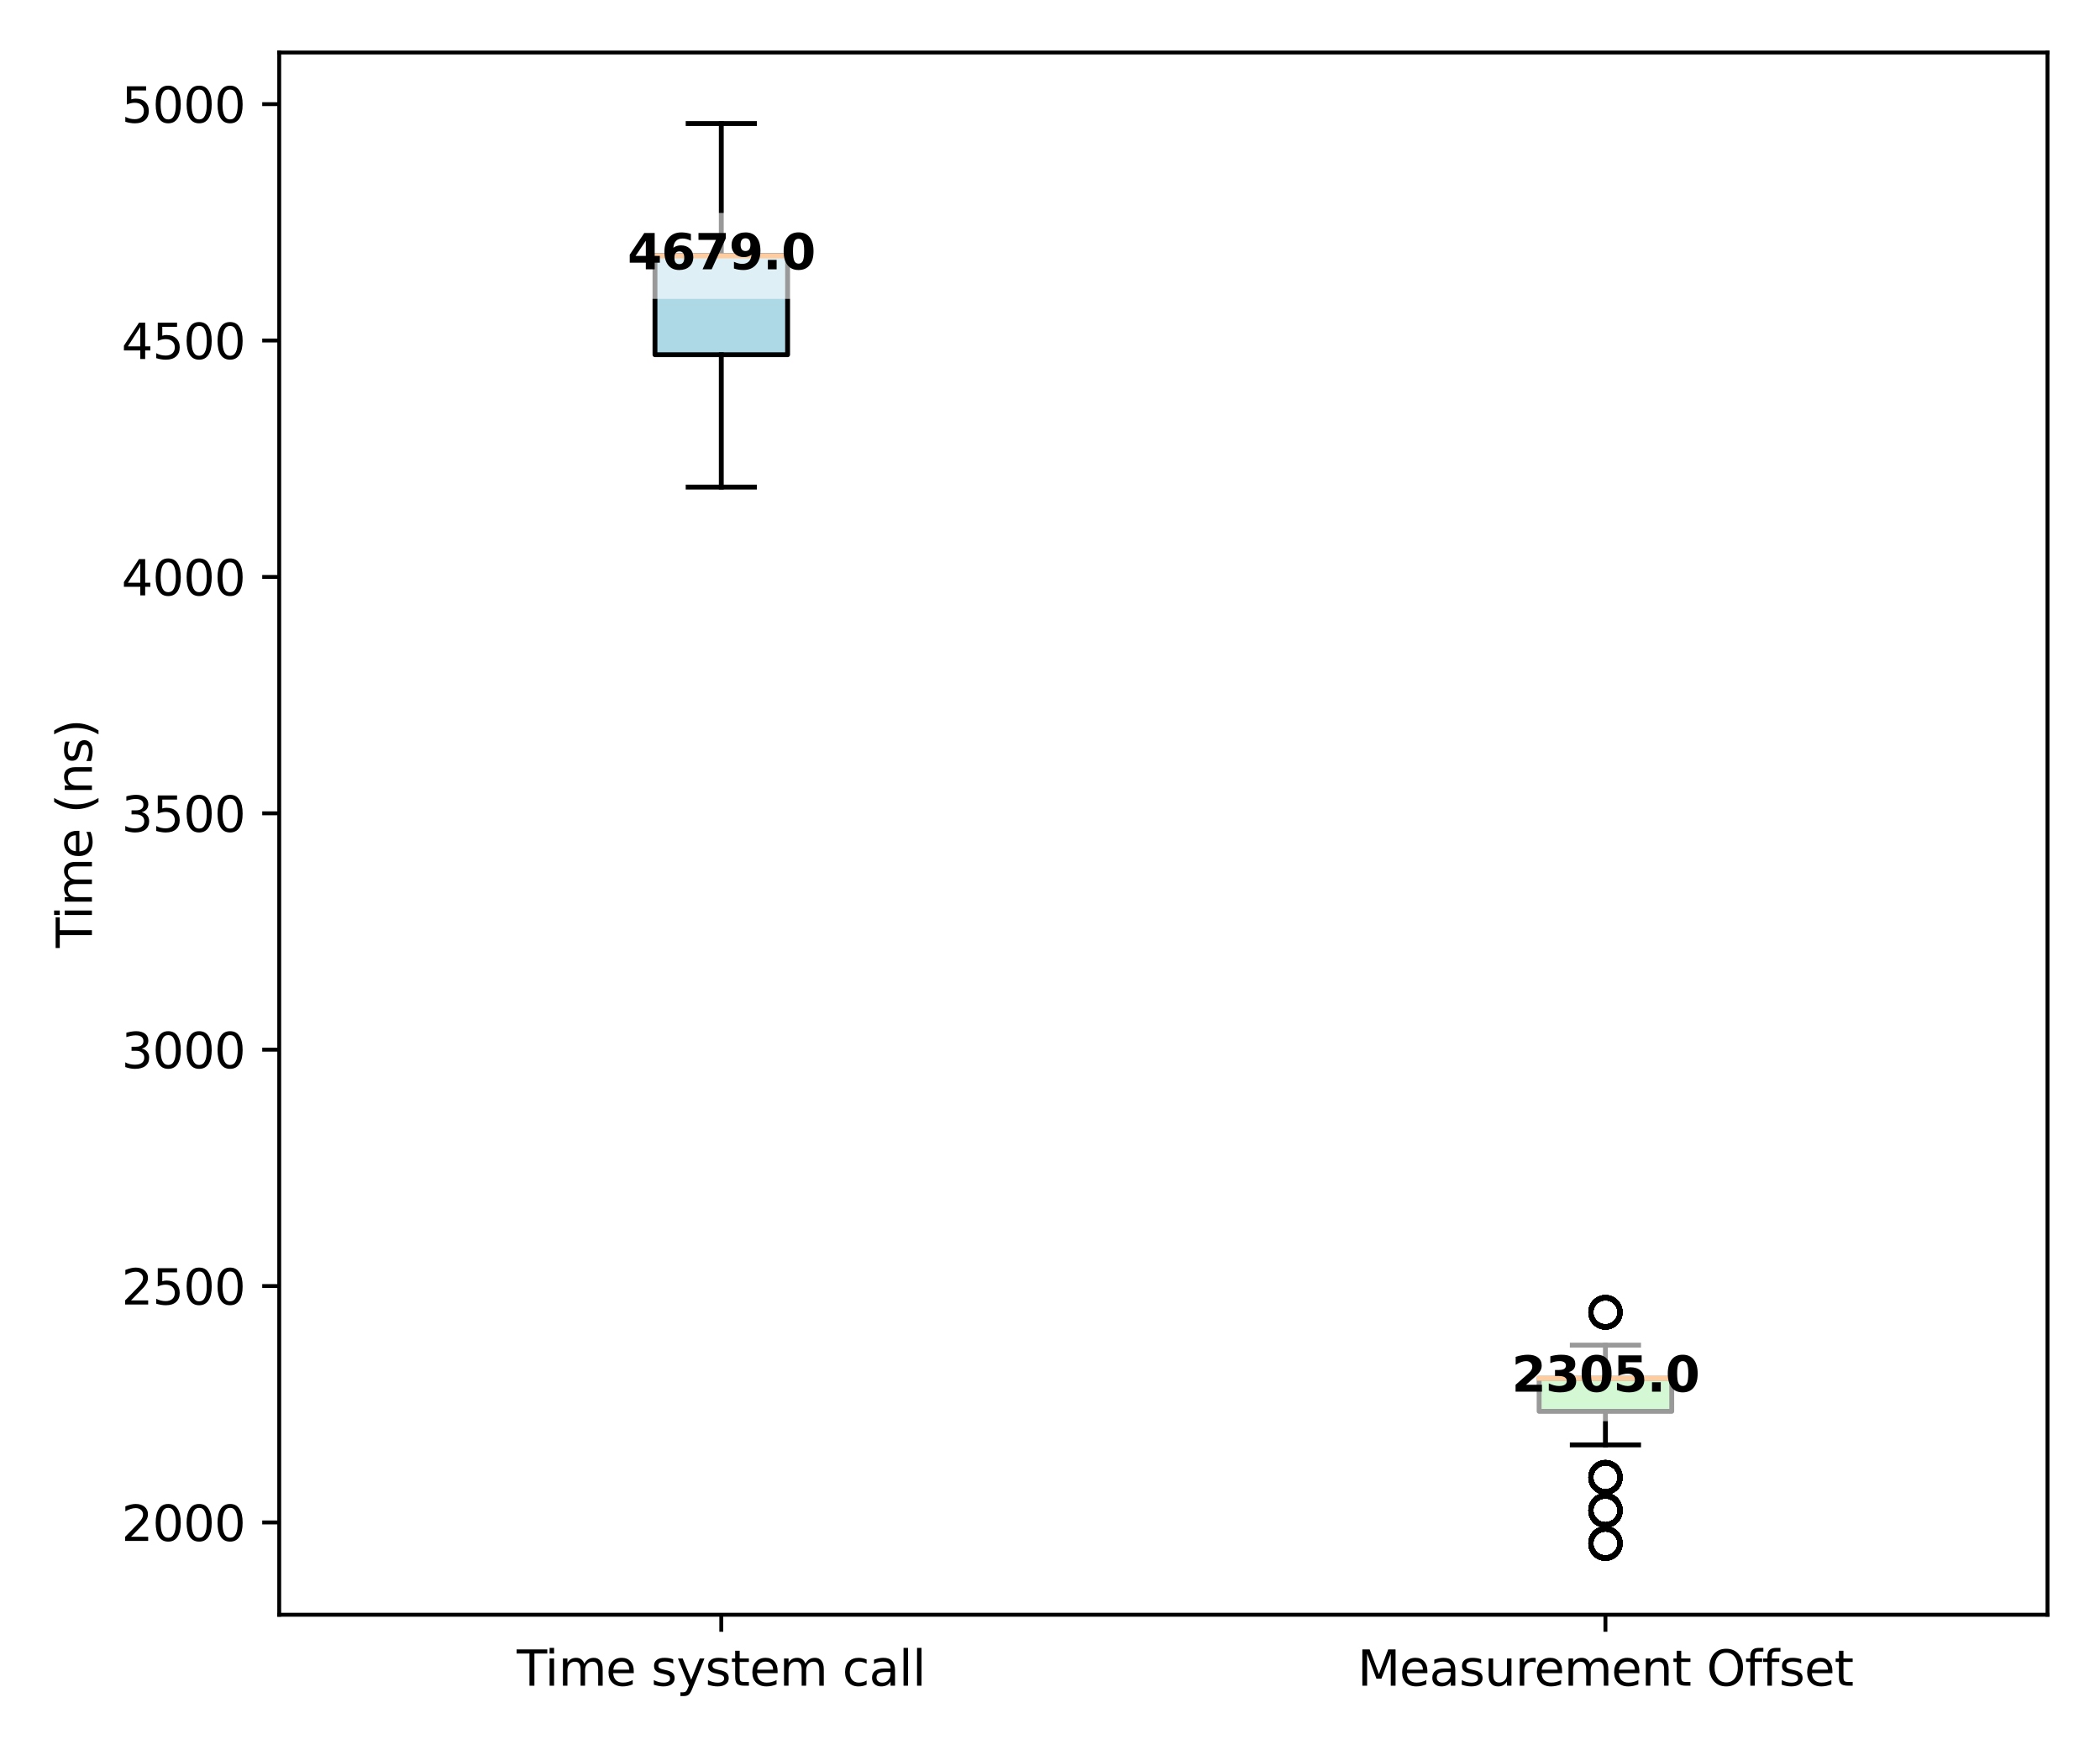 <?xml version="1.0" encoding="utf-8" standalone="no"?>
<!DOCTYPE svg PUBLIC "-//W3C//DTD SVG 1.1//EN"
  "http://www.w3.org/Graphics/SVG/1.1/DTD/svg11.dtd">
<svg xmlns:xlink="http://www.w3.org/1999/xlink" width="432pt" height="360pt" viewBox="0 0 432 360" xmlns="http://www.w3.org/2000/svg" version="1.1">
 <defs>
  <style type="text/css">*{stroke-linejoin: round; stroke-linecap: butt}</style>
 </defs>
 <g id="figure_1">
  <g id="patch_1">
   <path d="M 0 360 
L 432 360 
L 432 0 
L 0 0 
z
" style="fill: #ffffff"/>
  </g>
  <g id="axes_1">
   <g id="patch_2">
    <path d="M 57.44 332.12 
L 421.2 332.12 
L 421.2 10.8 
L 57.44 10.8 
z
" style="fill: #ffffff"/>
   </g>
   <g id="matplotlib.axis_1">
    <g id="xtick_1">
     <g id="line2d_1">
      <defs>
       <path id="m641b6bdc45" d="M 0 0 
L 0 3.5 
" style="stroke: #000000; stroke-width: 0.8"/>
      </defs>
      <g>
       <use xlink:href="#m641b6bdc45" x="148.38" y="332.12" style="stroke: #000000; stroke-width: 0.8"/>
      </g>
     </g>
     <g id="text_1">
      <!-- Time system call -->
      <g transform="translate(106.301 346.718) scale(0.1 -0.1)">
       <defs>
        <path id="DejaVuSans-54" d="M -19 4666 
L 3928 4666 
L 3928 4134 
L 2272 4134 
L 2272 0 
L 1638 0 
L 1638 4134 
L -19 4134 
L -19 4666 
z
" transform="scale(0.016)"/>
        <path id="DejaVuSans-69" d="M 603 3500 
L 1178 3500 
L 1178 0 
L 603 0 
L 603 3500 
z
M 603 4863 
L 1178 4863 
L 1178 4134 
L 603 4134 
L 603 4863 
z
" transform="scale(0.016)"/>
        <path id="DejaVuSans-6d" d="M 3328 2828 
Q 3544 3216 3844 3400 
Q 4144 3584 4550 3584 
Q 5097 3584 5394 3201 
Q 5691 2819 5691 2113 
L 5691 0 
L 5113 0 
L 5113 2094 
Q 5113 2597 4934 2840 
Q 4756 3084 4391 3084 
Q 3944 3084 3684 2787 
Q 3425 2491 3425 1978 
L 3425 0 
L 2847 0 
L 2847 2094 
Q 2847 2600 2669 2842 
Q 2491 3084 2119 3084 
Q 1678 3084 1418 2786 
Q 1159 2488 1159 1978 
L 1159 0 
L 581 0 
L 581 3500 
L 1159 3500 
L 1159 2956 
Q 1356 3278 1631 3431 
Q 1906 3584 2284 3584 
Q 2666 3584 2933 3390 
Q 3200 3197 3328 2828 
z
" transform="scale(0.016)"/>
        <path id="DejaVuSans-65" d="M 3597 1894 
L 3597 1613 
L 953 1613 
Q 991 1019 1311 708 
Q 1631 397 2203 397 
Q 2534 397 2845 478 
Q 3156 559 3463 722 
L 3463 178 
Q 3153 47 2828 -22 
Q 2503 -91 2169 -91 
Q 1331 -91 842 396 
Q 353 884 353 1716 
Q 353 2575 817 3079 
Q 1281 3584 2069 3584 
Q 2775 3584 3186 3129 
Q 3597 2675 3597 1894 
z
M 3022 2063 
Q 3016 2534 2758 2815 
Q 2500 3097 2075 3097 
Q 1594 3097 1305 2825 
Q 1016 2553 972 2059 
L 3022 2063 
z
" transform="scale(0.016)"/>
        <path id="DejaVuSans-20" transform="scale(0.016)"/>
        <path id="DejaVuSans-73" d="M 2834 3397 
L 2834 2853 
Q 2591 2978 2328 3040 
Q 2066 3103 1784 3103 
Q 1356 3103 1142 2972 
Q 928 2841 928 2578 
Q 928 2378 1081 2264 
Q 1234 2150 1697 2047 
L 1894 2003 
Q 2506 1872 2764 1633 
Q 3022 1394 3022 966 
Q 3022 478 2636 193 
Q 2250 -91 1575 -91 
Q 1294 -91 989 -36 
Q 684 19 347 128 
L 347 722 
Q 666 556 975 473 
Q 1284 391 1588 391 
Q 1994 391 2212 530 
Q 2431 669 2431 922 
Q 2431 1156 2273 1281 
Q 2116 1406 1581 1522 
L 1381 1569 
Q 847 1681 609 1914 
Q 372 2147 372 2553 
Q 372 3047 722 3315 
Q 1072 3584 1716 3584 
Q 2034 3584 2315 3537 
Q 2597 3491 2834 3397 
z
" transform="scale(0.016)"/>
        <path id="DejaVuSans-79" d="M 2059 -325 
Q 1816 -950 1584 -1140 
Q 1353 -1331 966 -1331 
L 506 -1331 
L 506 -850 
L 844 -850 
Q 1081 -850 1212 -737 
Q 1344 -625 1503 -206 
L 1606 56 
L 191 3500 
L 800 3500 
L 1894 763 
L 2988 3500 
L 3597 3500 
L 2059 -325 
z
" transform="scale(0.016)"/>
        <path id="DejaVuSans-74" d="M 1172 4494 
L 1172 3500 
L 2356 3500 
L 2356 3053 
L 1172 3053 
L 1172 1153 
Q 1172 725 1289 603 
Q 1406 481 1766 481 
L 2356 481 
L 2356 0 
L 1766 0 
Q 1100 0 847 248 
Q 594 497 594 1153 
L 594 3053 
L 172 3053 
L 172 3500 
L 594 3500 
L 594 4494 
L 1172 4494 
z
" transform="scale(0.016)"/>
        <path id="DejaVuSans-63" d="M 3122 3366 
L 3122 2828 
Q 2878 2963 2633 3030 
Q 2388 3097 2138 3097 
Q 1578 3097 1268 2742 
Q 959 2388 959 1747 
Q 959 1106 1268 751 
Q 1578 397 2138 397 
Q 2388 397 2633 464 
Q 2878 531 3122 666 
L 3122 134 
Q 2881 22 2623 -34 
Q 2366 -91 2075 -91 
Q 1284 -91 818 406 
Q 353 903 353 1747 
Q 353 2603 823 3093 
Q 1294 3584 2113 3584 
Q 2378 3584 2631 3529 
Q 2884 3475 3122 3366 
z
" transform="scale(0.016)"/>
        <path id="DejaVuSans-61" d="M 2194 1759 
Q 1497 1759 1228 1600 
Q 959 1441 959 1056 
Q 959 750 1161 570 
Q 1363 391 1709 391 
Q 2188 391 2477 730 
Q 2766 1069 2766 1631 
L 2766 1759 
L 2194 1759 
z
M 3341 1997 
L 3341 0 
L 2766 0 
L 2766 531 
Q 2569 213 2275 61 
Q 1981 -91 1556 -91 
Q 1019 -91 701 211 
Q 384 513 384 1019 
Q 384 1609 779 1909 
Q 1175 2209 1959 2209 
L 2766 2209 
L 2766 2266 
Q 2766 2663 2505 2880 
Q 2244 3097 1772 3097 
Q 1472 3097 1187 3025 
Q 903 2953 641 2809 
L 641 3341 
Q 956 3463 1253 3523 
Q 1550 3584 1831 3584 
Q 2591 3584 2966 3190 
Q 3341 2797 3341 1997 
z
" transform="scale(0.016)"/>
        <path id="DejaVuSans-6c" d="M 603 4863 
L 1178 4863 
L 1178 0 
L 603 0 
L 603 4863 
z
" transform="scale(0.016)"/>
       </defs>
       <use xlink:href="#DejaVuSans-54"/>
       <use xlink:href="#DejaVuSans-69" x="57.959"/>
       <use xlink:href="#DejaVuSans-6d" x="85.742"/>
       <use xlink:href="#DejaVuSans-65" x="183.154"/>
       <use xlink:href="#DejaVuSans-20" x="244.678"/>
       <use xlink:href="#DejaVuSans-73" x="276.465"/>
       <use xlink:href="#DejaVuSans-79" x="328.564"/>
       <use xlink:href="#DejaVuSans-73" x="387.744"/>
       <use xlink:href="#DejaVuSans-74" x="439.844"/>
       <use xlink:href="#DejaVuSans-65" x="479.053"/>
       <use xlink:href="#DejaVuSans-6d" x="540.576"/>
       <use xlink:href="#DejaVuSans-20" x="637.988"/>
       <use xlink:href="#DejaVuSans-63" x="669.775"/>
       <use xlink:href="#DejaVuSans-61" x="724.756"/>
       <use xlink:href="#DejaVuSans-6c" x="786.035"/>
       <use xlink:href="#DejaVuSans-6c" x="813.818"/>
      </g>
     </g>
    </g>
    <g id="xtick_2">
     <g id="line2d_2">
      <g>
       <use xlink:href="#m641b6bdc45" x="330.26" y="332.12" style="stroke: #000000; stroke-width: 0.8"/>
      </g>
     </g>
     <g id="text_2">
      <!-- Measurement Offset -->
      <g transform="translate(279.25 346.718) scale(0.1 -0.1)">
       <defs>
        <path id="DejaVuSans-4d" d="M 628 4666 
L 1569 4666 
L 2759 1491 
L 3956 4666 
L 4897 4666 
L 4897 0 
L 4281 0 
L 4281 4097 
L 3078 897 
L 2444 897 
L 1241 4097 
L 1241 0 
L 628 0 
L 628 4666 
z
" transform="scale(0.016)"/>
        <path id="DejaVuSans-75" d="M 544 1381 
L 544 3500 
L 1119 3500 
L 1119 1403 
Q 1119 906 1312 657 
Q 1506 409 1894 409 
Q 2359 409 2629 706 
Q 2900 1003 2900 1516 
L 2900 3500 
L 3475 3500 
L 3475 0 
L 2900 0 
L 2900 538 
Q 2691 219 2414 64 
Q 2138 -91 1772 -91 
Q 1169 -91 856 284 
Q 544 659 544 1381 
z
M 1991 3584 
L 1991 3584 
z
" transform="scale(0.016)"/>
        <path id="DejaVuSans-72" d="M 2631 2963 
Q 2534 3019 2420 3045 
Q 2306 3072 2169 3072 
Q 1681 3072 1420 2755 
Q 1159 2438 1159 1844 
L 1159 0 
L 581 0 
L 581 3500 
L 1159 3500 
L 1159 2956 
Q 1341 3275 1631 3429 
Q 1922 3584 2338 3584 
Q 2397 3584 2469 3576 
Q 2541 3569 2628 3553 
L 2631 2963 
z
" transform="scale(0.016)"/>
        <path id="DejaVuSans-6e" d="M 3513 2113 
L 3513 0 
L 2938 0 
L 2938 2094 
Q 2938 2591 2744 2837 
Q 2550 3084 2163 3084 
Q 1697 3084 1428 2787 
Q 1159 2491 1159 1978 
L 1159 0 
L 581 0 
L 581 3500 
L 1159 3500 
L 1159 2956 
Q 1366 3272 1645 3428 
Q 1925 3584 2291 3584 
Q 2894 3584 3203 3211 
Q 3513 2838 3513 2113 
z
" transform="scale(0.016)"/>
        <path id="DejaVuSans-4f" d="M 2522 4238 
Q 1834 4238 1429 3725 
Q 1025 3213 1025 2328 
Q 1025 1447 1429 934 
Q 1834 422 2522 422 
Q 3209 422 3611 934 
Q 4013 1447 4013 2328 
Q 4013 3213 3611 3725 
Q 3209 4238 2522 4238 
z
M 2522 4750 
Q 3503 4750 4090 4092 
Q 4678 3434 4678 2328 
Q 4678 1225 4090 567 
Q 3503 -91 2522 -91 
Q 1538 -91 948 565 
Q 359 1222 359 2328 
Q 359 3434 948 4092 
Q 1538 4750 2522 4750 
z
" transform="scale(0.016)"/>
        <path id="DejaVuSans-66" d="M 2375 4863 
L 2375 4384 
L 1825 4384 
Q 1516 4384 1395 4259 
Q 1275 4134 1275 3809 
L 1275 3500 
L 2222 3500 
L 2222 3053 
L 1275 3053 
L 1275 0 
L 697 0 
L 697 3053 
L 147 3053 
L 147 3500 
L 697 3500 
L 697 3744 
Q 697 4328 969 4595 
Q 1241 4863 1831 4863 
L 2375 4863 
z
" transform="scale(0.016)"/>
       </defs>
       <use xlink:href="#DejaVuSans-4d"/>
       <use xlink:href="#DejaVuSans-65" x="86.279"/>
       <use xlink:href="#DejaVuSans-61" x="147.803"/>
       <use xlink:href="#DejaVuSans-73" x="209.082"/>
       <use xlink:href="#DejaVuSans-75" x="261.182"/>
       <use xlink:href="#DejaVuSans-72" x="324.561"/>
       <use xlink:href="#DejaVuSans-65" x="363.424"/>
       <use xlink:href="#DejaVuSans-6d" x="424.947"/>
       <use xlink:href="#DejaVuSans-65" x="522.359"/>
       <use xlink:href="#DejaVuSans-6e" x="583.883"/>
       <use xlink:href="#DejaVuSans-74" x="647.262"/>
       <use xlink:href="#DejaVuSans-20" x="686.471"/>
       <use xlink:href="#DejaVuSans-4f" x="718.258"/>
       <use xlink:href="#DejaVuSans-66" x="796.969"/>
       <use xlink:href="#DejaVuSans-66" x="832.174"/>
       <use xlink:href="#DejaVuSans-73" x="867.379"/>
       <use xlink:href="#DejaVuSans-65" x="919.479"/>
       <use xlink:href="#DejaVuSans-74" x="981.002"/>
      </g>
     </g>
    </g>
   </g>
   <g id="matplotlib.axis_2">
    <g id="ytick_1">
     <g id="line2d_3">
      <defs>
       <path id="m94f1facd27" d="M 0 0 
L -3.5 0 
" style="stroke: #000000; stroke-width: 0.8"/>
      </defs>
      <g>
       <use xlink:href="#m94f1facd27" x="57.44" y="313.139" style="stroke: #000000; stroke-width: 0.8"/>
      </g>
     </g>
     <g id="text_3">
      <!-- 2000 -->
      <g transform="translate(24.99 316.938) scale(0.1 -0.1)">
       <defs>
        <path id="DejaVuSans-32" d="M 1228 531 
L 3431 531 
L 3431 0 
L 469 0 
L 469 531 
Q 828 903 1448 1529 
Q 2069 2156 2228 2338 
Q 2531 2678 2651 2914 
Q 2772 3150 2772 3378 
Q 2772 3750 2511 3984 
Q 2250 4219 1831 4219 
Q 1534 4219 1204 4116 
Q 875 4013 500 3803 
L 500 4441 
Q 881 4594 1212 4672 
Q 1544 4750 1819 4750 
Q 2544 4750 2975 4387 
Q 3406 4025 3406 3419 
Q 3406 3131 3298 2873 
Q 3191 2616 2906 2266 
Q 2828 2175 2409 1742 
Q 1991 1309 1228 531 
z
" transform="scale(0.016)"/>
        <path id="DejaVuSans-30" d="M 2034 4250 
Q 1547 4250 1301 3770 
Q 1056 3291 1056 2328 
Q 1056 1369 1301 889 
Q 1547 409 2034 409 
Q 2525 409 2770 889 
Q 3016 1369 3016 2328 
Q 3016 3291 2770 3770 
Q 2525 4250 2034 4250 
z
M 2034 4750 
Q 2819 4750 3233 4129 
Q 3647 3509 3647 2328 
Q 3647 1150 3233 529 
Q 2819 -91 2034 -91 
Q 1250 -91 836 529 
Q 422 1150 422 2328 
Q 422 3509 836 4129 
Q 1250 4750 2034 4750 
z
" transform="scale(0.016)"/>
       </defs>
       <use xlink:href="#DejaVuSans-32"/>
       <use xlink:href="#DejaVuSans-30" x="63.623"/>
       <use xlink:href="#DejaVuSans-30" x="127.246"/>
       <use xlink:href="#DejaVuSans-30" x="190.869"/>
      </g>
     </g>
    </g>
    <g id="ytick_2">
     <g id="line2d_4">
      <g>
       <use xlink:href="#m94f1facd27" x="57.44" y="264.519" style="stroke: #000000; stroke-width: 0.8"/>
      </g>
     </g>
     <g id="text_4">
      <!-- 2500 -->
      <g transform="translate(24.99 268.318) scale(0.1 -0.1)">
       <defs>
        <path id="DejaVuSans-35" d="M 691 4666 
L 3169 4666 
L 3169 4134 
L 1269 4134 
L 1269 2991 
Q 1406 3038 1543 3061 
Q 1681 3084 1819 3084 
Q 2600 3084 3056 2656 
Q 3513 2228 3513 1497 
Q 3513 744 3044 326 
Q 2575 -91 1722 -91 
Q 1428 -91 1123 -41 
Q 819 9 494 109 
L 494 744 
Q 775 591 1075 516 
Q 1375 441 1709 441 
Q 2250 441 2565 725 
Q 2881 1009 2881 1497 
Q 2881 1984 2565 2268 
Q 2250 2553 1709 2553 
Q 1456 2553 1204 2497 
Q 953 2441 691 2322 
L 691 4666 
z
" transform="scale(0.016)"/>
       </defs>
       <use xlink:href="#DejaVuSans-32"/>
       <use xlink:href="#DejaVuSans-35" x="63.623"/>
       <use xlink:href="#DejaVuSans-30" x="127.246"/>
       <use xlink:href="#DejaVuSans-30" x="190.869"/>
      </g>
     </g>
    </g>
    <g id="ytick_3">
     <g id="line2d_5">
      <g>
       <use xlink:href="#m94f1facd27" x="57.44" y="215.899" style="stroke: #000000; stroke-width: 0.8"/>
      </g>
     </g>
     <g id="text_5">
      <!-- 3000 -->
      <g transform="translate(24.99 219.698) scale(0.1 -0.1)">
       <defs>
        <path id="DejaVuSans-33" d="M 2597 2516 
Q 3050 2419 3304 2112 
Q 3559 1806 3559 1356 
Q 3559 666 3084 287 
Q 2609 -91 1734 -91 
Q 1441 -91 1130 -33 
Q 819 25 488 141 
L 488 750 
Q 750 597 1062 519 
Q 1375 441 1716 441 
Q 2309 441 2620 675 
Q 2931 909 2931 1356 
Q 2931 1769 2642 2001 
Q 2353 2234 1838 2234 
L 1294 2234 
L 1294 2753 
L 1863 2753 
Q 2328 2753 2575 2939 
Q 2822 3125 2822 3475 
Q 2822 3834 2567 4026 
Q 2313 4219 1838 4219 
Q 1578 4219 1281 4162 
Q 984 4106 628 3988 
L 628 4550 
Q 988 4650 1302 4700 
Q 1616 4750 1894 4750 
Q 2613 4750 3031 4423 
Q 3450 4097 3450 3541 
Q 3450 3153 3228 2886 
Q 3006 2619 2597 2516 
z
" transform="scale(0.016)"/>
       </defs>
       <use xlink:href="#DejaVuSans-33"/>
       <use xlink:href="#DejaVuSans-30" x="63.623"/>
       <use xlink:href="#DejaVuSans-30" x="127.246"/>
       <use xlink:href="#DejaVuSans-30" x="190.869"/>
      </g>
     </g>
    </g>
    <g id="ytick_4">
     <g id="line2d_6">
      <g>
       <use xlink:href="#m94f1facd27" x="57.44" y="167.279" style="stroke: #000000; stroke-width: 0.8"/>
      </g>
     </g>
     <g id="text_6">
      <!-- 3500 -->
      <g transform="translate(24.99 171.078) scale(0.1 -0.1)">
       <use xlink:href="#DejaVuSans-33"/>
       <use xlink:href="#DejaVuSans-35" x="63.623"/>
       <use xlink:href="#DejaVuSans-30" x="127.246"/>
       <use xlink:href="#DejaVuSans-30" x="190.869"/>
      </g>
     </g>
    </g>
    <g id="ytick_5">
     <g id="line2d_7">
      <g>
       <use xlink:href="#m94f1facd27" x="57.44" y="118.659" style="stroke: #000000; stroke-width: 0.8"/>
      </g>
     </g>
     <g id="text_7">
      <!-- 4000 -->
      <g transform="translate(24.99 122.458) scale(0.1 -0.1)">
       <defs>
        <path id="DejaVuSans-34" d="M 2419 4116 
L 825 1625 
L 2419 1625 
L 2419 4116 
z
M 2253 4666 
L 3047 4666 
L 3047 1625 
L 3713 1625 
L 3713 1100 
L 3047 1100 
L 3047 0 
L 2419 0 
L 2419 1100 
L 313 1100 
L 313 1709 
L 2253 4666 
z
" transform="scale(0.016)"/>
       </defs>
       <use xlink:href="#DejaVuSans-34"/>
       <use xlink:href="#DejaVuSans-30" x="63.623"/>
       <use xlink:href="#DejaVuSans-30" x="127.246"/>
       <use xlink:href="#DejaVuSans-30" x="190.869"/>
      </g>
     </g>
    </g>
    <g id="ytick_6">
     <g id="line2d_8">
      <g>
       <use xlink:href="#m94f1facd27" x="57.44" y="70.039" style="stroke: #000000; stroke-width: 0.8"/>
      </g>
     </g>
     <g id="text_8">
      <!-- 4500 -->
      <g transform="translate(24.99 73.838) scale(0.1 -0.1)">
       <use xlink:href="#DejaVuSans-34"/>
       <use xlink:href="#DejaVuSans-35" x="63.623"/>
       <use xlink:href="#DejaVuSans-30" x="127.246"/>
       <use xlink:href="#DejaVuSans-30" x="190.869"/>
      </g>
     </g>
    </g>
    <g id="ytick_7">
     <g id="line2d_9">
      <g>
       <use xlink:href="#m94f1facd27" x="57.44" y="21.419" style="stroke: #000000; stroke-width: 0.8"/>
      </g>
     </g>
     <g id="text_9">
      <!-- 5000 -->
      <g transform="translate(24.99 25.218) scale(0.1 -0.1)">
       <use xlink:href="#DejaVuSans-35"/>
       <use xlink:href="#DejaVuSans-30" x="63.623"/>
       <use xlink:href="#DejaVuSans-30" x="127.246"/>
       <use xlink:href="#DejaVuSans-30" x="190.869"/>
      </g>
     </g>
    </g>
    <g id="text_10">
     <!-- Time (ns) -->
     <g transform="translate(18.91 194.958) rotate(-90) scale(0.1 -0.1)">
      <defs>
       <path id="DejaVuSans-28" d="M 1984 4856 
Q 1566 4138 1362 3434 
Q 1159 2731 1159 2009 
Q 1159 1288 1364 580 
Q 1569 -128 1984 -844 
L 1484 -844 
Q 1016 -109 783 600 
Q 550 1309 550 2009 
Q 550 2706 781 3412 
Q 1013 4119 1484 4856 
L 1984 4856 
z
" transform="scale(0.016)"/>
       <path id="DejaVuSans-29" d="M 513 4856 
L 1013 4856 
Q 1481 4119 1714 3412 
Q 1947 2706 1947 2009 
Q 1947 1309 1714 600 
Q 1481 -109 1013 -844 
L 513 -844 
Q 928 -128 1133 580 
Q 1338 1288 1338 2009 
Q 1338 2731 1133 3434 
Q 928 4138 513 4856 
z
" transform="scale(0.016)"/>
      </defs>
      <use xlink:href="#DejaVuSans-54"/>
      <use xlink:href="#DejaVuSans-69" x="57.959"/>
      <use xlink:href="#DejaVuSans-6d" x="85.742"/>
      <use xlink:href="#DejaVuSans-65" x="183.154"/>
      <use xlink:href="#DejaVuSans-20" x="244.678"/>
      <use xlink:href="#DejaVuSans-28" x="276.465"/>
      <use xlink:href="#DejaVuSans-6e" x="315.479"/>
      <use xlink:href="#DejaVuSans-73" x="378.857"/>
      <use xlink:href="#DejaVuSans-29" x="430.957"/>
     </g>
    </g>
   </g>
   <g id="patch_3">
    <path d="M 134.739 72.956 
L 162.021 72.956 
L 162.021 52.535 
L 134.739 52.535 
L 134.739 72.956 
z
" clip-path="url(#p8d037039e8)" style="fill: #add8e6; stroke: #000000; stroke-linejoin: miter"/>
   </g>
   <g id="line2d_10">
    <path d="M 148.38 72.956 
L 148.38 100.183 
" clip-path="url(#p8d037039e8)" style="fill: none; stroke: #000000; stroke-linecap: square"/>
   </g>
   <g id="line2d_11">
    <path d="M 148.38 52.535 
L 148.38 25.405 
" clip-path="url(#p8d037039e8)" style="fill: none; stroke: #000000; stroke-linecap: square"/>
   </g>
   <g id="line2d_12">
    <path d="M 141.56 100.183 
L 155.201 100.183 
" clip-path="url(#p8d037039e8)" style="fill: none; stroke: #000000; stroke-linecap: square"/>
   </g>
   <g id="line2d_13">
    <path d="M 141.56 25.405 
L 155.201 25.405 
" clip-path="url(#p8d037039e8)" style="fill: none; stroke: #000000; stroke-linecap: square"/>
   </g>
   <g id="line2d_14"/>
   <g id="patch_4">
    <path d="M 316.619 290.287 
L 343.901 290.287 
L 343.901 283.481 
L 316.619 283.481 
L 316.619 290.287 
z
" clip-path="url(#p8d037039e8)" style="fill: #90ee90; stroke: #000000; stroke-linejoin: miter"/>
   </g>
   <g id="line2d_15">
    <path d="M 330.26 290.287 
L 330.26 297.191 
" clip-path="url(#p8d037039e8)" style="fill: none; stroke: #000000; stroke-linecap: square"/>
   </g>
   <g id="line2d_16">
    <path d="M 330.26 283.481 
L 330.26 276.674 
" clip-path="url(#p8d037039e8)" style="fill: none; stroke: #000000; stroke-linecap: square"/>
   </g>
   <g id="line2d_17">
    <path d="M 323.44 297.191 
L 337.08 297.191 
" clip-path="url(#p8d037039e8)" style="fill: none; stroke: #000000; stroke-linecap: square"/>
   </g>
   <g id="line2d_18">
    <path d="M 323.44 276.674 
L 337.08 276.674 
" clip-path="url(#p8d037039e8)" style="fill: none; stroke: #000000; stroke-linecap: square"/>
   </g>
   <g id="line2d_19">
    <defs>
     <path id="m9b6d903ef4" d="M 0 3 
C 0.796 3 1.559 2.684 2.121 2.121 
C 2.684 1.559 3 0.796 3 0 
C 3 -0.796 2.684 -1.559 2.121 -2.121 
C 1.559 -2.684 0.796 -3 0 -3 
C -0.796 -3 -1.559 -2.684 -2.121 -2.121 
C -2.684 -1.559 -3 -0.796 -3 0 
C -3 0.796 -2.684 1.559 -2.121 2.121 
C -1.559 2.684 -0.796 3 0 3 
z
" style="stroke: #000000"/>
    </defs>
    <g clip-path="url(#p8d037039e8)">
     <use xlink:href="#m9b6d903ef4" x="330.26" y="310.611" style="fill-opacity: 0; stroke: #000000"/>
     <use xlink:href="#m9b6d903ef4" x="330.26" y="303.901" style="fill-opacity: 0; stroke: #000000"/>
     <use xlink:href="#m9b6d903ef4" x="330.26" y="303.901" style="fill-opacity: 0; stroke: #000000"/>
     <use xlink:href="#m9b6d903ef4" x="330.26" y="303.901" style="fill-opacity: 0; stroke: #000000"/>
     <use xlink:href="#m9b6d903ef4" x="330.26" y="303.901" style="fill-opacity: 0; stroke: #000000"/>
     <use xlink:href="#m9b6d903ef4" x="330.26" y="310.708" style="fill-opacity: 0; stroke: #000000"/>
     <use xlink:href="#m9b6d903ef4" x="330.26" y="303.901" style="fill-opacity: 0; stroke: #000000"/>
     <use xlink:href="#m9b6d903ef4" x="330.26" y="310.708" style="fill-opacity: 0; stroke: #000000"/>
     <use xlink:href="#m9b6d903ef4" x="330.26" y="310.708" style="fill-opacity: 0; stroke: #000000"/>
     <use xlink:href="#m9b6d903ef4" x="330.26" y="310.611" style="fill-opacity: 0; stroke: #000000"/>
     <use xlink:href="#m9b6d903ef4" x="330.26" y="310.611" style="fill-opacity: 0; stroke: #000000"/>
     <use xlink:href="#m9b6d903ef4" x="330.26" y="310.611" style="fill-opacity: 0; stroke: #000000"/>
     <use xlink:href="#m9b6d903ef4" x="330.26" y="310.611" style="fill-opacity: 0; stroke: #000000"/>
     <use xlink:href="#m9b6d903ef4" x="330.26" y="310.611" style="fill-opacity: 0; stroke: #000000"/>
     <use xlink:href="#m9b6d903ef4" x="330.26" y="317.417" style="fill-opacity: 0; stroke: #000000"/>
     <use xlink:href="#m9b6d903ef4" x="330.26" y="310.611" style="fill-opacity: 0; stroke: #000000"/>
     <use xlink:href="#m9b6d903ef4" x="330.26" y="303.901" style="fill-opacity: 0; stroke: #000000"/>
     <use xlink:href="#m9b6d903ef4" x="330.26" y="317.515" style="fill-opacity: 0; stroke: #000000"/>
     <use xlink:href="#m9b6d903ef4" x="330.26" y="310.611" style="fill-opacity: 0; stroke: #000000"/>
     <use xlink:href="#m9b6d903ef4" x="330.26" y="317.417" style="fill-opacity: 0; stroke: #000000"/>
     <use xlink:href="#m9b6d903ef4" x="330.26" y="310.611" style="fill-opacity: 0; stroke: #000000"/>
     <use xlink:href="#m9b6d903ef4" x="330.26" y="303.804" style="fill-opacity: 0; stroke: #000000"/>
     <use xlink:href="#m9b6d903ef4" x="330.26" y="310.708" style="fill-opacity: 0; stroke: #000000"/>
     <use xlink:href="#m9b6d903ef4" x="330.26" y="317.417" style="fill-opacity: 0; stroke: #000000"/>
     <use xlink:href="#m9b6d903ef4" x="330.26" y="317.515" style="fill-opacity: 0; stroke: #000000"/>
     <use xlink:href="#m9b6d903ef4" x="330.26" y="317.515" style="fill-opacity: 0; stroke: #000000"/>
     <use xlink:href="#m9b6d903ef4" x="330.26" y="303.901" style="fill-opacity: 0; stroke: #000000"/>
     <use xlink:href="#m9b6d903ef4" x="330.26" y="310.611" style="fill-opacity: 0; stroke: #000000"/>
     <use xlink:href="#m9b6d903ef4" x="330.26" y="303.901" style="fill-opacity: 0; stroke: #000000"/>
     <use xlink:href="#m9b6d903ef4" x="330.26" y="303.901" style="fill-opacity: 0; stroke: #000000"/>
     <use xlink:href="#m9b6d903ef4" x="330.26" y="310.708" style="fill-opacity: 0; stroke: #000000"/>
     <use xlink:href="#m9b6d903ef4" x="330.26" y="303.901" style="fill-opacity: 0; stroke: #000000"/>
     <use xlink:href="#m9b6d903ef4" x="330.26" y="310.611" style="fill-opacity: 0; stroke: #000000"/>
     <use xlink:href="#m9b6d903ef4" x="330.26" y="303.901" style="fill-opacity: 0; stroke: #000000"/>
     <use xlink:href="#m9b6d903ef4" x="330.26" y="310.708" style="fill-opacity: 0; stroke: #000000"/>
     <use xlink:href="#m9b6d903ef4" x="330.26" y="310.611" style="fill-opacity: 0; stroke: #000000"/>
     <use xlink:href="#m9b6d903ef4" x="330.26" y="317.417" style="fill-opacity: 0; stroke: #000000"/>
     <use xlink:href="#m9b6d903ef4" x="330.26" y="310.611" style="fill-opacity: 0; stroke: #000000"/>
     <use xlink:href="#m9b6d903ef4" x="330.26" y="303.901" style="fill-opacity: 0; stroke: #000000"/>
     <use xlink:href="#m9b6d903ef4" x="330.26" y="310.708" style="fill-opacity: 0; stroke: #000000"/>
     <use xlink:href="#m9b6d903ef4" x="330.26" y="310.708" style="fill-opacity: 0; stroke: #000000"/>
     <use xlink:href="#m9b6d903ef4" x="330.26" y="310.611" style="fill-opacity: 0; stroke: #000000"/>
     <use xlink:href="#m9b6d903ef4" x="330.26" y="303.804" style="fill-opacity: 0; stroke: #000000"/>
     <use xlink:href="#m9b6d903ef4" x="330.26" y="310.611" style="fill-opacity: 0; stroke: #000000"/>
     <use xlink:href="#m9b6d903ef4" x="330.26" y="310.708" style="fill-opacity: 0; stroke: #000000"/>
     <use xlink:href="#m9b6d903ef4" x="330.26" y="317.515" style="fill-opacity: 0; stroke: #000000"/>
     <use xlink:href="#m9b6d903ef4" x="330.26" y="317.417" style="fill-opacity: 0; stroke: #000000"/>
     <use xlink:href="#m9b6d903ef4" x="330.26" y="303.804" style="fill-opacity: 0; stroke: #000000"/>
     <use xlink:href="#m9b6d903ef4" x="330.26" y="310.611" style="fill-opacity: 0; stroke: #000000"/>
     <use xlink:href="#m9b6d903ef4" x="330.26" y="303.901" style="fill-opacity: 0; stroke: #000000"/>
     <use xlink:href="#m9b6d903ef4" x="330.26" y="310.708" style="fill-opacity: 0; stroke: #000000"/>
     <use xlink:href="#m9b6d903ef4" x="330.26" y="317.417" style="fill-opacity: 0; stroke: #000000"/>
     <use xlink:href="#m9b6d903ef4" x="330.26" y="310.708" style="fill-opacity: 0; stroke: #000000"/>
     <use xlink:href="#m9b6d903ef4" x="330.26" y="310.708" style="fill-opacity: 0; stroke: #000000"/>
     <use xlink:href="#m9b6d903ef4" x="330.26" y="317.515" style="fill-opacity: 0; stroke: #000000"/>
     <use xlink:href="#m9b6d903ef4" x="330.26" y="310.611" style="fill-opacity: 0; stroke: #000000"/>
     <use xlink:href="#m9b6d903ef4" x="330.26" y="303.901" style="fill-opacity: 0; stroke: #000000"/>
     <use xlink:href="#m9b6d903ef4" x="330.26" y="310.708" style="fill-opacity: 0; stroke: #000000"/>
     <use xlink:href="#m9b6d903ef4" x="330.26" y="303.901" style="fill-opacity: 0; stroke: #000000"/>
     <use xlink:href="#m9b6d903ef4" x="330.26" y="317.417" style="fill-opacity: 0; stroke: #000000"/>
     <use xlink:href="#m9b6d903ef4" x="330.26" y="310.708" style="fill-opacity: 0; stroke: #000000"/>
     <use xlink:href="#m9b6d903ef4" x="330.26" y="310.708" style="fill-opacity: 0; stroke: #000000"/>
     <use xlink:href="#m9b6d903ef4" x="330.26" y="310.708" style="fill-opacity: 0; stroke: #000000"/>
     <use xlink:href="#m9b6d903ef4" x="330.26" y="310.708" style="fill-opacity: 0; stroke: #000000"/>
     <use xlink:href="#m9b6d903ef4" x="330.26" y="303.804" style="fill-opacity: 0; stroke: #000000"/>
     <use xlink:href="#m9b6d903ef4" x="330.26" y="310.708" style="fill-opacity: 0; stroke: #000000"/>
     <use xlink:href="#m9b6d903ef4" x="330.26" y="317.417" style="fill-opacity: 0; stroke: #000000"/>
     <use xlink:href="#m9b6d903ef4" x="330.26" y="303.901" style="fill-opacity: 0; stroke: #000000"/>
     <use xlink:href="#m9b6d903ef4" x="330.26" y="310.611" style="fill-opacity: 0; stroke: #000000"/>
     <use xlink:href="#m9b6d903ef4" x="330.26" y="303.804" style="fill-opacity: 0; stroke: #000000"/>
     <use xlink:href="#m9b6d903ef4" x="330.26" y="303.901" style="fill-opacity: 0; stroke: #000000"/>
     <use xlink:href="#m9b6d903ef4" x="330.26" y="303.804" style="fill-opacity: 0; stroke: #000000"/>
     <use xlink:href="#m9b6d903ef4" x="330.26" y="310.611" style="fill-opacity: 0; stroke: #000000"/>
     <use xlink:href="#m9b6d903ef4" x="330.26" y="310.611" style="fill-opacity: 0; stroke: #000000"/>
     <use xlink:href="#m9b6d903ef4" x="330.26" y="310.708" style="fill-opacity: 0; stroke: #000000"/>
     <use xlink:href="#m9b6d903ef4" x="330.26" y="317.417" style="fill-opacity: 0; stroke: #000000"/>
     <use xlink:href="#m9b6d903ef4" x="330.26" y="310.708" style="fill-opacity: 0; stroke: #000000"/>
     <use xlink:href="#m9b6d903ef4" x="330.26" y="303.901" style="fill-opacity: 0; stroke: #000000"/>
     <use xlink:href="#m9b6d903ef4" x="330.26" y="303.804" style="fill-opacity: 0; stroke: #000000"/>
     <use xlink:href="#m9b6d903ef4" x="330.26" y="303.901" style="fill-opacity: 0; stroke: #000000"/>
     <use xlink:href="#m9b6d903ef4" x="330.26" y="303.901" style="fill-opacity: 0; stroke: #000000"/>
     <use xlink:href="#m9b6d903ef4" x="330.26" y="310.611" style="fill-opacity: 0; stroke: #000000"/>
     <use xlink:href="#m9b6d903ef4" x="330.26" y="310.611" style="fill-opacity: 0; stroke: #000000"/>
     <use xlink:href="#m9b6d903ef4" x="330.26" y="310.611" style="fill-opacity: 0; stroke: #000000"/>
     <use xlink:href="#m9b6d903ef4" x="330.26" y="303.901" style="fill-opacity: 0; stroke: #000000"/>
     <use xlink:href="#m9b6d903ef4" x="330.26" y="317.417" style="fill-opacity: 0; stroke: #000000"/>
     <use xlink:href="#m9b6d903ef4" x="330.26" y="303.901" style="fill-opacity: 0; stroke: #000000"/>
     <use xlink:href="#m9b6d903ef4" x="330.26" y="310.708" style="fill-opacity: 0; stroke: #000000"/>
     <use xlink:href="#m9b6d903ef4" x="330.26" y="317.515" style="fill-opacity: 0; stroke: #000000"/>
     <use xlink:href="#m9b6d903ef4" x="330.26" y="310.611" style="fill-opacity: 0; stroke: #000000"/>
     <use xlink:href="#m9b6d903ef4" x="330.26" y="303.901" style="fill-opacity: 0; stroke: #000000"/>
     <use xlink:href="#m9b6d903ef4" x="330.26" y="310.708" style="fill-opacity: 0; stroke: #000000"/>
     <use xlink:href="#m9b6d903ef4" x="330.26" y="303.901" style="fill-opacity: 0; stroke: #000000"/>
     <use xlink:href="#m9b6d903ef4" x="330.26" y="317.515" style="fill-opacity: 0; stroke: #000000"/>
     <use xlink:href="#m9b6d903ef4" x="330.26" y="303.804" style="fill-opacity: 0; stroke: #000000"/>
     <use xlink:href="#m9b6d903ef4" x="330.26" y="317.515" style="fill-opacity: 0; stroke: #000000"/>
     <use xlink:href="#m9b6d903ef4" x="330.26" y="310.611" style="fill-opacity: 0; stroke: #000000"/>
     <use xlink:href="#m9b6d903ef4" x="330.26" y="310.611" style="fill-opacity: 0; stroke: #000000"/>
     <use xlink:href="#m9b6d903ef4" x="330.26" y="310.708" style="fill-opacity: 0; stroke: #000000"/>
     <use xlink:href="#m9b6d903ef4" x="330.26" y="310.611" style="fill-opacity: 0; stroke: #000000"/>
     <use xlink:href="#m9b6d903ef4" x="330.26" y="310.611" style="fill-opacity: 0; stroke: #000000"/>
     <use xlink:href="#m9b6d903ef4" x="330.26" y="310.708" style="fill-opacity: 0; stroke: #000000"/>
     <use xlink:href="#m9b6d903ef4" x="330.26" y="310.611" style="fill-opacity: 0; stroke: #000000"/>
     <use xlink:href="#m9b6d903ef4" x="330.26" y="310.708" style="fill-opacity: 0; stroke: #000000"/>
     <use xlink:href="#m9b6d903ef4" x="330.26" y="303.901" style="fill-opacity: 0; stroke: #000000"/>
     <use xlink:href="#m9b6d903ef4" x="330.26" y="303.901" style="fill-opacity: 0; stroke: #000000"/>
     <use xlink:href="#m9b6d903ef4" x="330.26" y="317.417" style="fill-opacity: 0; stroke: #000000"/>
     <use xlink:href="#m9b6d903ef4" x="330.26" y="310.708" style="fill-opacity: 0; stroke: #000000"/>
     <use xlink:href="#m9b6d903ef4" x="330.26" y="317.417" style="fill-opacity: 0; stroke: #000000"/>
     <use xlink:href="#m9b6d903ef4" x="330.26" y="310.611" style="fill-opacity: 0; stroke: #000000"/>
     <use xlink:href="#m9b6d903ef4" x="330.26" y="317.417" style="fill-opacity: 0; stroke: #000000"/>
     <use xlink:href="#m9b6d903ef4" x="330.26" y="317.417" style="fill-opacity: 0; stroke: #000000"/>
     <use xlink:href="#m9b6d903ef4" x="330.26" y="303.901" style="fill-opacity: 0; stroke: #000000"/>
     <use xlink:href="#m9b6d903ef4" x="330.26" y="310.708" style="fill-opacity: 0; stroke: #000000"/>
     <use xlink:href="#m9b6d903ef4" x="330.26" y="303.901" style="fill-opacity: 0; stroke: #000000"/>
     <use xlink:href="#m9b6d903ef4" x="330.26" y="310.611" style="fill-opacity: 0; stroke: #000000"/>
     <use xlink:href="#m9b6d903ef4" x="330.26" y="303.901" style="fill-opacity: 0; stroke: #000000"/>
     <use xlink:href="#m9b6d903ef4" x="330.26" y="303.901" style="fill-opacity: 0; stroke: #000000"/>
     <use xlink:href="#m9b6d903ef4" x="330.26" y="310.708" style="fill-opacity: 0; stroke: #000000"/>
     <use xlink:href="#m9b6d903ef4" x="330.26" y="303.901" style="fill-opacity: 0; stroke: #000000"/>
     <use xlink:href="#m9b6d903ef4" x="330.26" y="310.611" style="fill-opacity: 0; stroke: #000000"/>
     <use xlink:href="#m9b6d903ef4" x="330.26" y="303.901" style="fill-opacity: 0; stroke: #000000"/>
     <use xlink:href="#m9b6d903ef4" x="330.26" y="303.804" style="fill-opacity: 0; stroke: #000000"/>
     <use xlink:href="#m9b6d903ef4" x="330.26" y="310.611" style="fill-opacity: 0; stroke: #000000"/>
     <use xlink:href="#m9b6d903ef4" x="330.26" y="310.708" style="fill-opacity: 0; stroke: #000000"/>
     <use xlink:href="#m9b6d903ef4" x="330.26" y="310.611" style="fill-opacity: 0; stroke: #000000"/>
     <use xlink:href="#m9b6d903ef4" x="330.26" y="317.515" style="fill-opacity: 0; stroke: #000000"/>
     <use xlink:href="#m9b6d903ef4" x="330.26" y="317.417" style="fill-opacity: 0; stroke: #000000"/>
     <use xlink:href="#m9b6d903ef4" x="330.26" y="310.708" style="fill-opacity: 0; stroke: #000000"/>
     <use xlink:href="#m9b6d903ef4" x="330.26" y="317.417" style="fill-opacity: 0; stroke: #000000"/>
     <use xlink:href="#m9b6d903ef4" x="330.26" y="303.901" style="fill-opacity: 0; stroke: #000000"/>
     <use xlink:href="#m9b6d903ef4" x="330.26" y="303.804" style="fill-opacity: 0; stroke: #000000"/>
     <use xlink:href="#m9b6d903ef4" x="330.26" y="317.417" style="fill-opacity: 0; stroke: #000000"/>
     <use xlink:href="#m9b6d903ef4" x="330.26" y="310.708" style="fill-opacity: 0; stroke: #000000"/>
     <use xlink:href="#m9b6d903ef4" x="330.26" y="310.611" style="fill-opacity: 0; stroke: #000000"/>
     <use xlink:href="#m9b6d903ef4" x="330.26" y="310.708" style="fill-opacity: 0; stroke: #000000"/>
     <use xlink:href="#m9b6d903ef4" x="330.26" y="310.611" style="fill-opacity: 0; stroke: #000000"/>
     <use xlink:href="#m9b6d903ef4" x="330.26" y="317.417" style="fill-opacity: 0; stroke: #000000"/>
     <use xlink:href="#m9b6d903ef4" x="330.26" y="310.611" style="fill-opacity: 0; stroke: #000000"/>
     <use xlink:href="#m9b6d903ef4" x="330.26" y="317.515" style="fill-opacity: 0; stroke: #000000"/>
     <use xlink:href="#m9b6d903ef4" x="330.26" y="303.901" style="fill-opacity: 0; stroke: #000000"/>
     <use xlink:href="#m9b6d903ef4" x="330.26" y="303.901" style="fill-opacity: 0; stroke: #000000"/>
     <use xlink:href="#m9b6d903ef4" x="330.26" y="310.611" style="fill-opacity: 0; stroke: #000000"/>
     <use xlink:href="#m9b6d903ef4" x="330.26" y="303.901" style="fill-opacity: 0; stroke: #000000"/>
     <use xlink:href="#m9b6d903ef4" x="330.26" y="317.515" style="fill-opacity: 0; stroke: #000000"/>
     <use xlink:href="#m9b6d903ef4" x="330.26" y="310.708" style="fill-opacity: 0; stroke: #000000"/>
     <use xlink:href="#m9b6d903ef4" x="330.26" y="269.867" style="fill-opacity: 0; stroke: #000000"/>
     <use xlink:href="#m9b6d903ef4" x="330.26" y="269.964" style="fill-opacity: 0; stroke: #000000"/>
     <use xlink:href="#m9b6d903ef4" x="330.26" y="269.964" style="fill-opacity: 0; stroke: #000000"/>
     <use xlink:href="#m9b6d903ef4" x="330.26" y="269.867" style="fill-opacity: 0; stroke: #000000"/>
     <use xlink:href="#m9b6d903ef4" x="330.26" y="269.964" style="fill-opacity: 0; stroke: #000000"/>
     <use xlink:href="#m9b6d903ef4" x="330.26" y="269.867" style="fill-opacity: 0; stroke: #000000"/>
     <use xlink:href="#m9b6d903ef4" x="330.26" y="269.867" style="fill-opacity: 0; stroke: #000000"/>
     <use xlink:href="#m9b6d903ef4" x="330.26" y="269.964" style="fill-opacity: 0; stroke: #000000"/>
     <use xlink:href="#m9b6d903ef4" x="330.26" y="269.964" style="fill-opacity: 0; stroke: #000000"/>
     <use xlink:href="#m9b6d903ef4" x="330.26" y="269.867" style="fill-opacity: 0; stroke: #000000"/>
     <use xlink:href="#m9b6d903ef4" x="330.26" y="269.867" style="fill-opacity: 0; stroke: #000000"/>
     <use xlink:href="#m9b6d903ef4" x="330.26" y="269.964" style="fill-opacity: 0; stroke: #000000"/>
     <use xlink:href="#m9b6d903ef4" x="330.26" y="269.964" style="fill-opacity: 0; stroke: #000000"/>
     <use xlink:href="#m9b6d903ef4" x="330.26" y="269.964" style="fill-opacity: 0; stroke: #000000"/>
     <use xlink:href="#m9b6d903ef4" x="330.26" y="269.867" style="fill-opacity: 0; stroke: #000000"/>
     <use xlink:href="#m9b6d903ef4" x="330.26" y="269.964" style="fill-opacity: 0; stroke: #000000"/>
     <use xlink:href="#m9b6d903ef4" x="330.26" y="269.964" style="fill-opacity: 0; stroke: #000000"/>
     <use xlink:href="#m9b6d903ef4" x="330.26" y="269.867" style="fill-opacity: 0; stroke: #000000"/>
    </g>
   </g>
   <g id="line2d_20">
    <path d="M 134.739 52.633 
L 162.021 52.633 
" clip-path="url(#p8d037039e8)" style="fill: none; stroke: #ff7f0e; stroke-linecap: square"/>
   </g>
   <g id="line2d_21">
    <path d="M 316.619 283.481 
L 343.901 283.481 
" clip-path="url(#p8d037039e8)" style="fill: none; stroke: #ff7f0e; stroke-linecap: square"/>
   </g>
   <g id="patch_5">
    <path d="M 57.44 332.12 
L 57.44 10.8 
" style="fill: none; stroke: #000000; stroke-width: 0.8; stroke-linejoin: miter; stroke-linecap: square"/>
   </g>
   <g id="patch_6">
    <path d="M 421.2 332.12 
L 421.2 10.8 
" style="fill: none; stroke: #000000; stroke-width: 0.8; stroke-linejoin: miter; stroke-linecap: square"/>
   </g>
   <g id="patch_7">
    <path d="M 57.44 332.12 
L 421.2 332.12 
" style="fill: none; stroke: #000000; stroke-width: 0.8; stroke-linejoin: miter; stroke-linecap: square"/>
   </g>
   <g id="patch_8">
    <path d="M 57.44 10.8 
L 421.2 10.8 
" style="fill: none; stroke: #000000; stroke-width: 0.8; stroke-linejoin: miter; stroke-linecap: square"/>
   </g>
   <g id="text_11">
    <g id="patch_9">
     <path d="M 125.086 61.472 
L 171.674 61.472 
L 171.674 43.794 
L 125.086 43.794 
z
" style="fill: #ffffff; opacity: 0.6"/>
    </g>
    <!-- 4679.0 -->
    <g transform="translate(129.086 55.392) scale(0.1 -0.1)">
     <defs>
      <path id="DejaVuSans-Bold-34" d="M 2356 3675 
L 1038 1722 
L 2356 1722 
L 2356 3675 
z
M 2156 4666 
L 3494 4666 
L 3494 1722 
L 4159 1722 
L 4159 850 
L 3494 850 
L 3494 0 
L 2356 0 
L 2356 850 
L 288 850 
L 288 1881 
L 2156 4666 
z
" transform="scale(0.016)"/>
      <path id="DejaVuSans-Bold-36" d="M 2316 2303 
Q 2000 2303 1842 2098 
Q 1684 1894 1684 1484 
Q 1684 1075 1842 870 
Q 2000 666 2316 666 
Q 2634 666 2792 870 
Q 2950 1075 2950 1484 
Q 2950 1894 2792 2098 
Q 2634 2303 2316 2303 
z
M 3803 4544 
L 3803 3681 
Q 3506 3822 3243 3889 
Q 2981 3956 2731 3956 
Q 2194 3956 1894 3657 
Q 1594 3359 1544 2772 
Q 1750 2925 1990 3001 
Q 2231 3078 2516 3078 
Q 3231 3078 3670 2659 
Q 4109 2241 4109 1563 
Q 4109 813 3618 361 
Q 3128 -91 2303 -91 
Q 1394 -91 895 523 
Q 397 1138 397 2266 
Q 397 3422 980 4083 
Q 1563 4744 2578 4744 
Q 2900 4744 3203 4694 
Q 3506 4644 3803 4544 
z
" transform="scale(0.016)"/>
      <path id="DejaVuSans-Bold-37" d="M 428 4666 
L 3944 4666 
L 3944 3988 
L 2125 0 
L 953 0 
L 2675 3781 
L 428 3781 
L 428 4666 
z
" transform="scale(0.016)"/>
      <path id="DejaVuSans-Bold-39" d="M 641 103 
L 641 966 
Q 928 831 1190 764 
Q 1453 697 1709 697 
Q 2247 697 2547 995 
Q 2847 1294 2900 1881 
Q 2688 1725 2447 1647 
Q 2206 1569 1925 1569 
Q 1209 1569 770 1986 
Q 331 2403 331 3084 
Q 331 3838 820 4291 
Q 1309 4744 2131 4744 
Q 3044 4744 3544 4128 
Q 4044 3513 4044 2388 
Q 4044 1231 3459 570 
Q 2875 -91 1856 -91 
Q 1528 -91 1228 -42 
Q 928 6 641 103 
z
M 2125 2350 
Q 2441 2350 2600 2554 
Q 2759 2759 2759 3169 
Q 2759 3575 2600 3781 
Q 2441 3988 2125 3988 
Q 1809 3988 1650 3781 
Q 1491 3575 1491 3169 
Q 1491 2759 1650 2554 
Q 1809 2350 2125 2350 
z
" transform="scale(0.016)"/>
      <path id="DejaVuSans-Bold-2e" d="M 653 1209 
L 1778 1209 
L 1778 0 
L 653 0 
L 653 1209 
z
" transform="scale(0.016)"/>
      <path id="DejaVuSans-Bold-30" d="M 2944 2338 
Q 2944 3213 2780 3570 
Q 2616 3928 2228 3928 
Q 1841 3928 1675 3570 
Q 1509 3213 1509 2338 
Q 1509 1453 1675 1090 
Q 1841 728 2228 728 
Q 2613 728 2778 1090 
Q 2944 1453 2944 2338 
z
M 4147 2328 
Q 4147 1169 3647 539 
Q 3147 -91 2228 -91 
Q 1306 -91 806 539 
Q 306 1169 306 2328 
Q 306 3491 806 4120 
Q 1306 4750 2228 4750 
Q 3147 4750 3647 4120 
Q 4147 3491 4147 2328 
z
" transform="scale(0.016)"/>
     </defs>
     <use xlink:href="#DejaVuSans-Bold-34"/>
     <use xlink:href="#DejaVuSans-Bold-36" x="69.58"/>
     <use xlink:href="#DejaVuSans-Bold-37" x="139.16"/>
     <use xlink:href="#DejaVuSans-Bold-39" x="208.74"/>
     <use xlink:href="#DejaVuSans-Bold-2e" x="278.32"/>
     <use xlink:href="#DejaVuSans-Bold-30" x="316.309"/>
    </g>
   </g>
   <g id="text_12">
    <g id="patch_10">
     <path d="M 306.966 292.32 
L 353.554 292.32 
L 353.554 274.641 
L 306.966 274.641 
z
" style="fill: #ffffff; opacity: 0.6"/>
    </g>
    <!-- 2305.0 -->
    <g transform="translate(310.966 286.24) scale(0.1 -0.1)">
     <defs>
      <path id="DejaVuSans-Bold-32" d="M 1844 884 
L 3897 884 
L 3897 0 
L 506 0 
L 506 884 
L 2209 2388 
Q 2438 2594 2547 2791 
Q 2656 2988 2656 3200 
Q 2656 3528 2436 3728 
Q 2216 3928 1850 3928 
Q 1569 3928 1234 3808 
Q 900 3688 519 3450 
L 519 4475 
Q 925 4609 1322 4679 
Q 1719 4750 2100 4750 
Q 2938 4750 3402 4381 
Q 3866 4013 3866 3353 
Q 3866 2972 3669 2642 
Q 3472 2313 2841 1759 
L 1844 884 
z
" transform="scale(0.016)"/>
      <path id="DejaVuSans-Bold-33" d="M 2981 2516 
Q 3453 2394 3698 2092 
Q 3944 1791 3944 1325 
Q 3944 631 3412 270 
Q 2881 -91 1863 -91 
Q 1503 -91 1142 -33 
Q 781 25 428 141 
L 428 1069 
Q 766 900 1098 814 
Q 1431 728 1753 728 
Q 2231 728 2486 893 
Q 2741 1059 2741 1369 
Q 2741 1688 2480 1852 
Q 2219 2016 1709 2016 
L 1228 2016 
L 1228 2791 
L 1734 2791 
Q 2188 2791 2409 2933 
Q 2631 3075 2631 3366 
Q 2631 3634 2415 3781 
Q 2200 3928 1806 3928 
Q 1516 3928 1219 3862 
Q 922 3797 628 3669 
L 628 4550 
Q 984 4650 1334 4700 
Q 1684 4750 2022 4750 
Q 2931 4750 3382 4451 
Q 3834 4153 3834 3553 
Q 3834 3144 3618 2883 
Q 3403 2622 2981 2516 
z
" transform="scale(0.016)"/>
      <path id="DejaVuSans-Bold-35" d="M 678 4666 
L 3669 4666 
L 3669 3781 
L 1638 3781 
L 1638 3059 
Q 1775 3097 1914 3117 
Q 2053 3138 2203 3138 
Q 3056 3138 3531 2711 
Q 4006 2284 4006 1522 
Q 4006 766 3489 337 
Q 2972 -91 2053 -91 
Q 1656 -91 1267 -14 
Q 878 63 494 219 
L 494 1166 
Q 875 947 1217 837 
Q 1559 728 1863 728 
Q 2300 728 2551 942 
Q 2803 1156 2803 1522 
Q 2803 1891 2551 2103 
Q 2300 2316 1863 2316 
Q 1603 2316 1309 2248 
Q 1016 2181 678 2041 
L 678 4666 
z
" transform="scale(0.016)"/>
     </defs>
     <use xlink:href="#DejaVuSans-Bold-32"/>
     <use xlink:href="#DejaVuSans-Bold-33" x="69.58"/>
     <use xlink:href="#DejaVuSans-Bold-30" x="139.16"/>
     <use xlink:href="#DejaVuSans-Bold-35" x="208.74"/>
     <use xlink:href="#DejaVuSans-Bold-2e" x="278.32"/>
     <use xlink:href="#DejaVuSans-Bold-30" x="316.309"/>
    </g>
   </g>
  </g>
 </g>
 <defs>
  <clipPath id="p8d037039e8">
   <rect x="57.44" y="10.8" width="363.76" height="321.32"/>
  </clipPath>
 </defs>
</svg>
